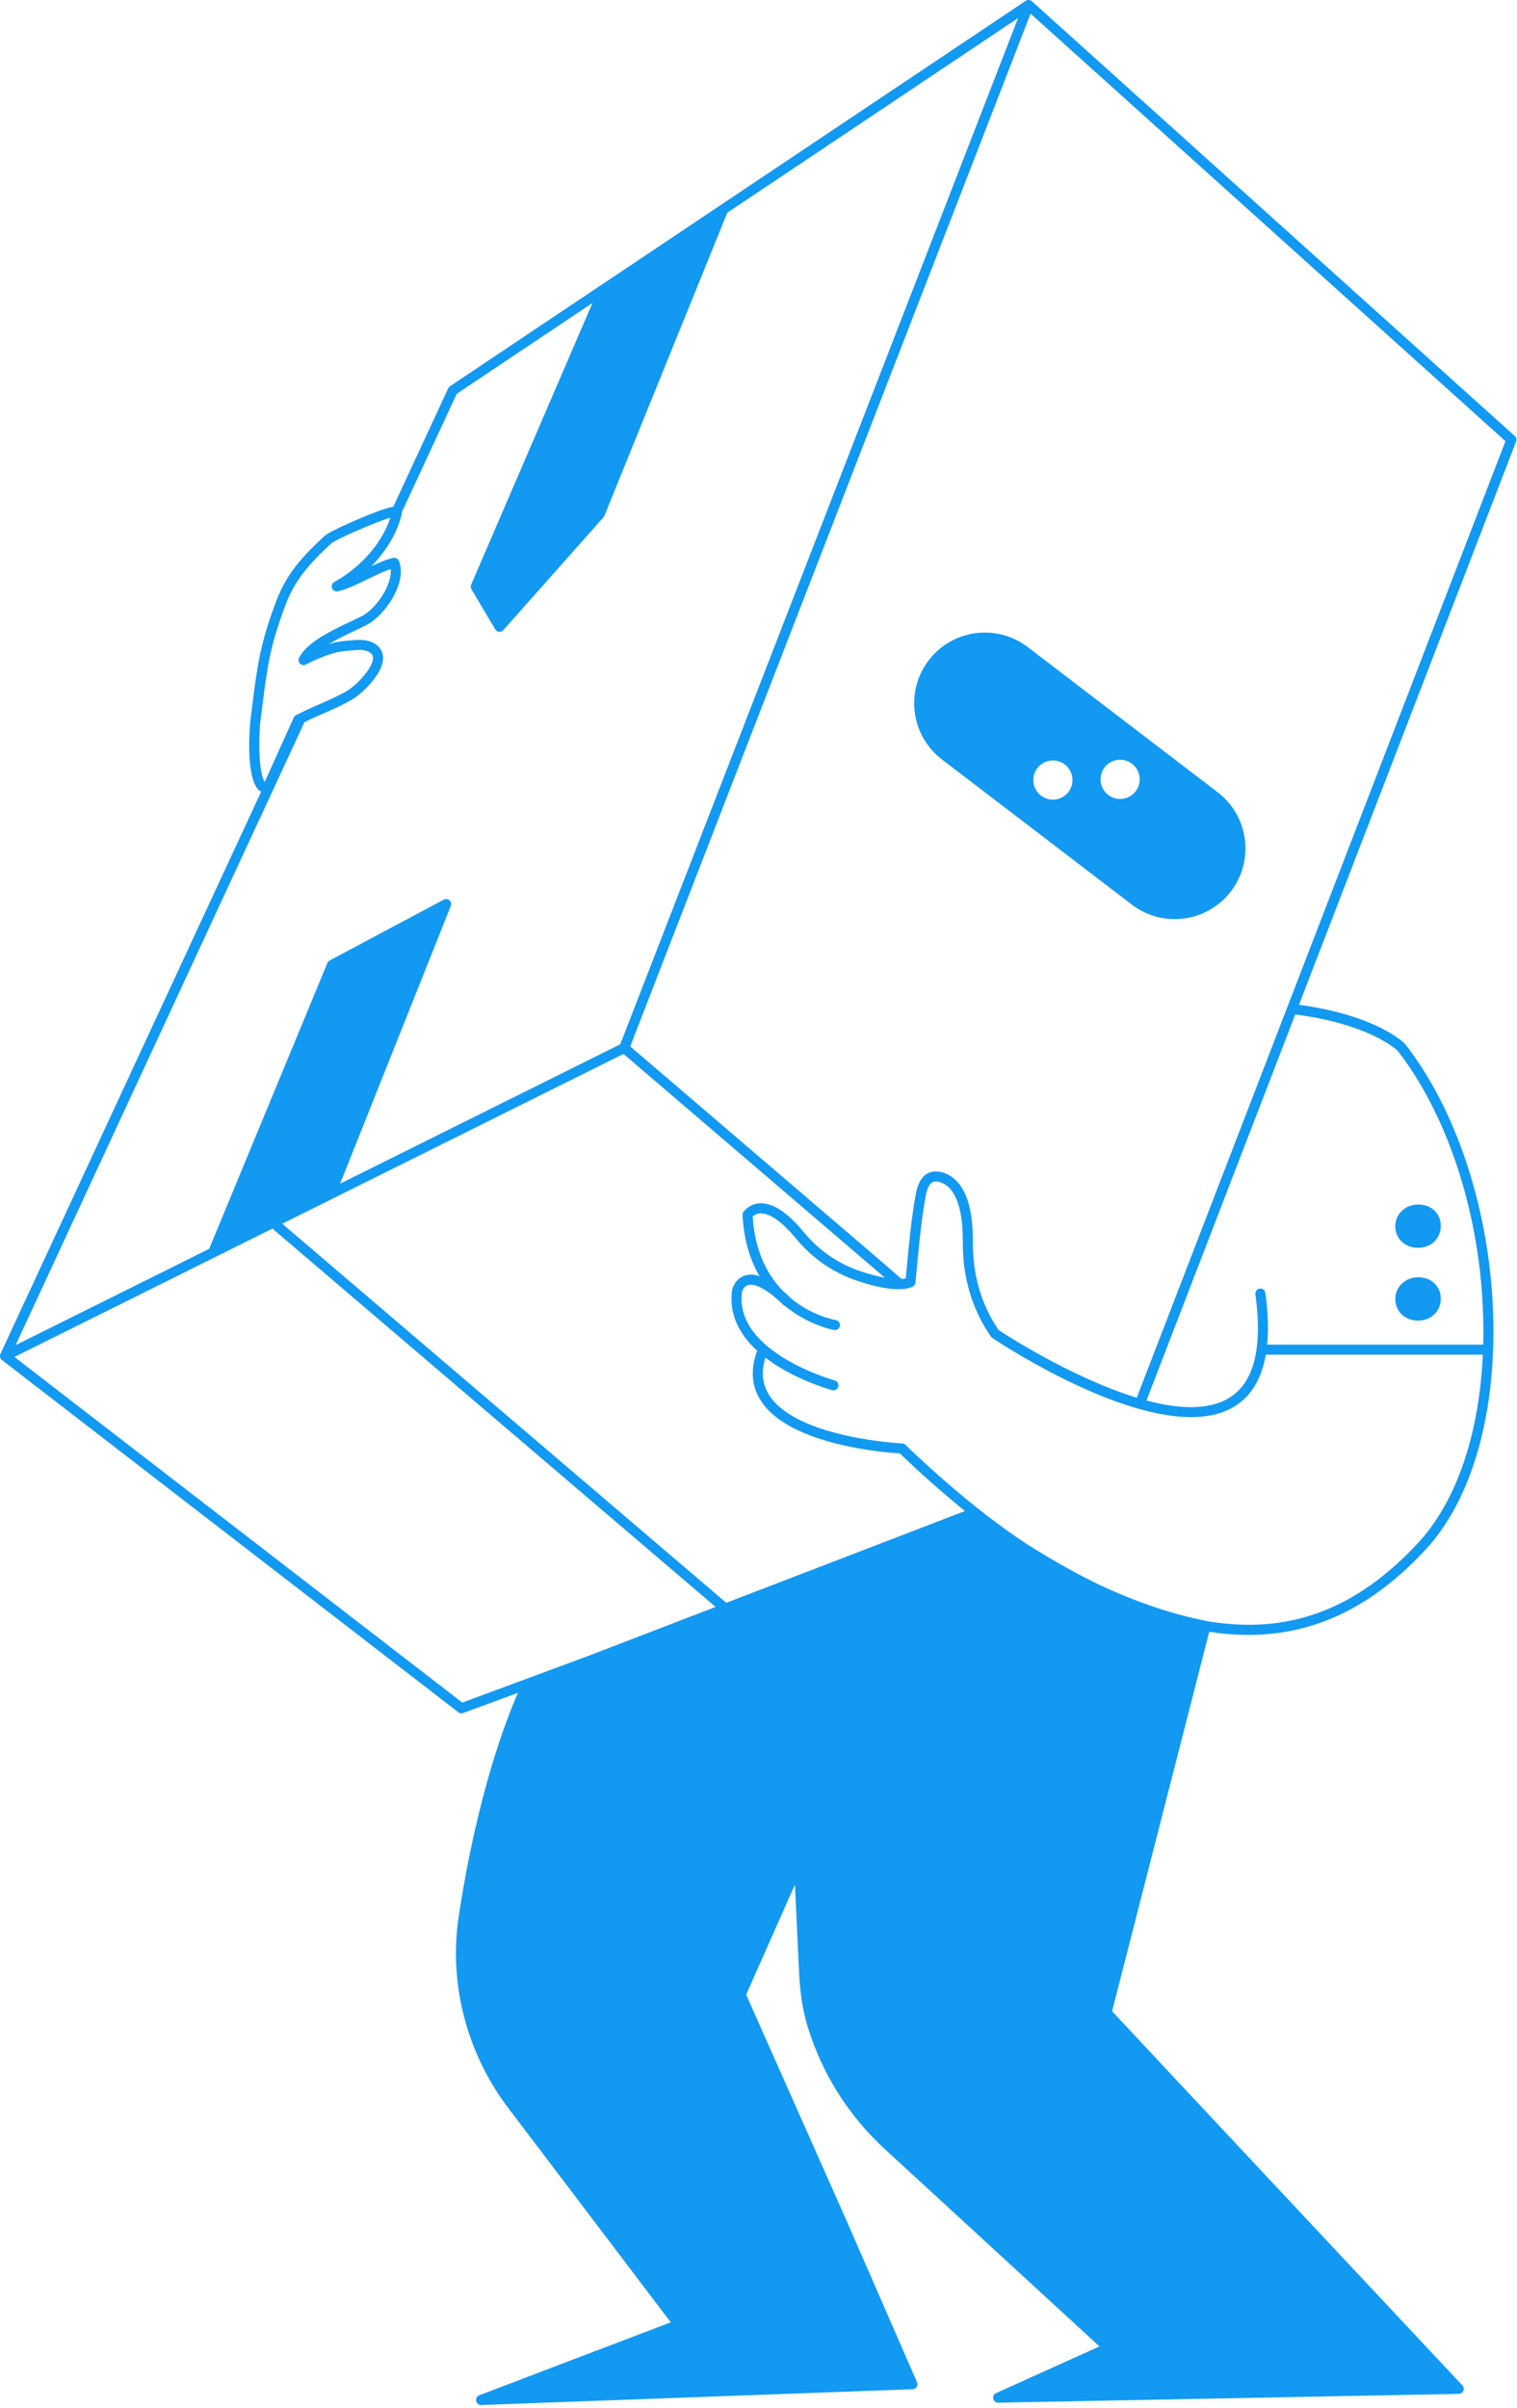 <svg width="203" height="322" viewBox="0 0 203 322" fill="none" xmlns="http://www.w3.org/2000/svg">
<path fill-rule="evenodd" clip-rule="evenodd" d="M202.7 58.312L138.085 0.171C138.079 0.166 138.073 0.163 138.067 0.158C138.062 0.154 138.06 0.149 138.055 0.145C138.046 0.138 138.035 0.135 138.026 0.129C137.983 0.098 137.937 0.072 137.889 0.052C137.879 0.047 137.87 0.041 137.859 0.038C137.803 0.017 137.744 0.007 137.684 0.002C137.67 0.001 137.656 0.001 137.642 0C137.58 -0.001 137.519 0.005 137.459 0.021C137.454 0.022 137.45 0.025 137.445 0.026C137.385 0.044 137.328 0.07 137.274 0.105C137.27 0.108 137.264 0.108 137.26 0.111L60.211 51.659C60.11 51.727 60.027 51.822 59.976 51.934L52.626 67.775C51.978 67.873 50.751 68.247 48.25 69.298C48.082 69.369 44.119 71.038 43.423 71.681C40.348 74.521 38.311 76.843 36.997 80.307C34.789 86.127 34.415 89.116 33.736 94.542C33.656 95.178 33.572 95.849 33.476 96.597C32.922 103.734 34.261 105.375 34.685 105.708C34.77 105.774 34.859 105.825 34.951 105.87L0.069 181.052C0.067 181.056 0.065 181.061 0.063 181.065L0.061 181.069C0.061 181.07 0.061 181.071 0.06 181.072C0.034 181.13 0.018 181.19 0.009 181.251C0.007 181.262 0.005 181.272 0.004 181.282C-0.002 181.342 -0.001 181.402 0.009 181.461C0.011 181.473 0.014 181.483 0.017 181.495C0.028 181.549 0.046 181.602 0.071 181.652C0.074 181.658 0.076 181.665 0.079 181.671C0.109 181.725 0.147 181.775 0.191 181.821C0.195 181.825 0.197 181.83 0.201 181.834C0.21 181.842 0.219 181.848 0.228 181.855C0.238 181.865 0.247 181.876 0.259 181.885L61.335 228.992C61.456 229.085 61.6 229.132 61.747 229.132C61.826 229.132 61.903 229.119 61.978 229.091L69.309 226.399C67.772 229.892 63.84 239.96 61.376 256.367C60.037 265.279 62.453 274.587 68.004 281.905L89.758 310.581L64.134 320.338C63.826 320.456 63.649 320.778 63.714 321.1C63.778 321.415 64.055 321.639 64.373 321.639C64.382 321.639 64.39 321.639 64.398 321.639L122.12 319.53C122.342 319.522 122.547 319.405 122.665 319.216C122.783 319.028 122.801 318.793 122.712 318.589L113.21 296.826L99.847 266.76L106.376 252.033L106.936 263.904C107.062 266.557 107.42 268.839 108.034 270.881C109.972 277.336 113.645 283.131 118.649 287.636L147.127 313.804L133.299 320.043C133.008 320.174 132.849 320.492 132.919 320.803C132.989 321.111 133.262 321.328 133.575 321.328C133.58 321.328 133.584 321.328 133.589 321.328L195.212 320.15C195.478 320.145 195.715 319.984 195.819 319.739C195.922 319.494 195.871 319.212 195.69 319.018C195.305 318.608 157.498 278.293 148.815 268.972L161.815 218.234C163.603 218.508 165.344 218.648 167.041 218.647C175.963 218.647 183.688 214.858 190.742 207.269C197.085 200.446 200.377 188.641 199.775 174.882C199.186 161.433 194.798 148.258 188.035 139.638C188.021 139.618 188.004 139.6 187.987 139.582C187.833 139.425 184.15 135.777 173.826 134.379L202.877 59.053C202.979 58.794 202.907 58.498 202.7 58.312V58.312ZM34.814 96.735C34.906 96.019 34.99 95.346 35.07 94.709C35.758 89.213 36.104 86.453 38.255 80.784C39.475 77.568 41.408 75.373 44.334 72.67C44.948 72.134 50.189 69.833 52.228 69.234C51.18 72.55 48.323 75.855 44.733 77.836C44.441 77.997 44.311 78.347 44.427 78.66C44.544 78.972 44.871 79.151 45.198 79.082C46.367 78.833 47.807 78.131 49.201 77.453C50.268 76.933 51.365 76.399 52.278 76.099C52.513 78.137 50.401 81.381 48.411 82.402C47.99 82.618 47.478 82.86 46.937 83.116C44.333 84.348 41.093 85.881 40.021 87.962C39.888 88.221 39.936 88.537 40.142 88.744C40.347 88.95 40.662 89.002 40.922 88.87C43.953 87.34 45.416 87.117 46.549 87.029C46.674 87.019 46.804 87.007 46.938 86.995C47.76 86.921 48.692 86.837 49.297 87.145C49.828 87.415 49.906 87.725 49.914 87.965C49.964 89.359 47.573 91.704 46.55 92.32C45.357 93.039 44.032 93.617 42.752 94.176C41.706 94.633 40.624 95.105 39.597 95.659C39.467 95.729 39.364 95.839 39.303 95.974L35.43 104.562C34.879 103.869 34.5 100.8 34.814 96.735V96.735ZM40.743 96.581C41.574 96.161 42.443 95.778 43.29 95.409C44.61 94.832 45.975 94.236 47.244 93.472C48.418 92.765 51.335 90.074 51.258 87.916C51.237 87.32 50.985 86.495 49.907 85.946C48.957 85.463 47.771 85.57 46.818 85.656C46.689 85.667 46.564 85.679 46.444 85.688C45.781 85.739 45.021 85.831 43.977 86.144C45.12 85.463 46.414 84.852 47.512 84.332C48.063 84.071 48.584 83.825 49.025 83.599C51.541 82.308 54.554 77.856 53.377 75.014C53.253 74.714 52.932 74.546 52.615 74.613C51.751 74.798 50.737 75.23 49.704 75.717C51.751 73.624 53.223 71.135 53.767 68.686C53.783 68.615 53.787 68.545 53.783 68.476L61.117 52.671L79.286 40.515L63.05 78.192C62.965 78.39 62.979 78.616 63.089 78.801L66.27 84.168C66.379 84.353 66.57 84.474 66.784 84.495C66.805 84.497 66.827 84.498 66.848 84.498C67.039 84.498 67.223 84.417 67.351 84.272L80.76 69.173C80.81 69.116 80.851 69.051 80.88 68.98L97.3 28.501C97.305 28.487 97.305 28.472 97.31 28.457L136.237 2.414L83.003 139.66L45.511 158.304L60.324 121.16C60.428 120.898 60.358 120.598 60.147 120.41C59.937 120.221 59.631 120.185 59.382 120.317L44.118 128.451C43.98 128.524 43.872 128.643 43.813 128.787L27.99 167.017L2.088 179.897L40.743 96.581ZM116.857 169.545L118.407 170.883C117.425 170.705 116.288 170.4 115.022 169.97C112.119 168.985 109.546 167.2 107.581 164.808C105.387 162.138 103.396 160.831 101.649 160.93C100.487 160.995 99.733 161.697 99.471 162.101C99.393 162.219 99.356 162.359 99.363 162.5C99.533 165.912 100.418 168.579 101.638 170.666C100.928 170.43 100.288 170.4 99.712 170.574C98.32 170.994 97.986 172.441 97.973 172.502C97.969 172.519 97.966 172.536 97.963 172.553C97.552 175.5 98.713 178.256 101.336 180.656C101.304 180.703 101.275 180.754 101.255 180.811C100.386 183.307 100.607 185.55 101.912 187.478C105.834 193.273 118.388 194.254 120.419 194.375C121.238 195.173 124.7 198.497 129.127 202.08L97.179 214.36C97.158 214.337 97.138 214.313 97.113 214.291L37.765 163.658L83.436 140.948L116.857 169.545ZM61.864 227.7L1.933 181.476L36.508 164.283C36.548 164.362 36.603 164.435 36.674 164.495L95.76 214.906L78.732 221.451L61.864 227.7ZM189.756 206.354C183.488 213.097 176.802 216.648 169.317 217.211C166.831 217.398 164.236 217.265 161.518 216.809C161.497 216.803 161.476 216.794 161.454 216.79C156.253 215.753 151.39 213.958 147.139 211.962C144.383 210.63 141.518 209.046 138.533 207.207C129.988 201.94 121.269 193.326 121.182 193.24C121.064 193.123 120.906 193.053 120.739 193.045C120.6 193.039 106.828 192.344 103.025 186.724C102.01 185.223 101.814 183.532 102.425 181.565C102.99 181.999 103.6 182.421 104.268 182.828C107.687 184.909 111.202 185.874 111.35 185.914C111.409 185.93 111.468 185.938 111.526 185.938C111.822 185.938 112.093 185.741 112.174 185.441C112.272 185.083 112.06 184.713 111.702 184.616C111.566 184.579 98.204 180.853 99.291 172.775C99.326 172.648 99.526 172.029 100.11 171.859C100.674 171.694 102.035 171.817 104.796 174.484C104.856 174.542 104.926 174.585 104.999 174.617C108.19 177.255 111.555 177.863 111.617 177.873C111.983 177.935 112.329 177.687 112.39 177.321C112.451 176.955 112.205 176.609 111.839 176.546C111.61 176.508 108.633 175.96 105.811 173.612C105.787 173.578 105.761 173.546 105.731 173.517C105.387 173.185 105.054 172.882 104.731 172.605C102.73 170.528 101.012 167.398 100.721 162.698C100.886 162.541 101.217 162.302 101.724 162.273C102.447 162.234 104.041 162.619 106.542 165.662C108.666 168.248 111.448 170.178 114.589 171.244C118.072 172.426 120.593 172.714 122.085 172.1C122.315 172.006 122.474 171.792 122.499 171.545C122.574 170.792 122.645 170.036 122.716 169.279C123.008 166.189 123.31 162.994 123.878 159.924C124.096 158.743 124.488 158.104 125.041 158.023C125.807 157.911 126.724 158.468 127.199 159.048C128.822 161.025 128.838 164.479 128.848 166.544C128.868 170.807 130.045 174.849 132.253 178.232L132.578 178.729C132.627 178.805 132.691 178.869 132.766 178.92C133.534 179.436 148.698 189.52 159.376 189.52C161.584 189.52 163.6 189.088 165.258 188.052C167.452 186.682 168.826 184.373 169.386 181.169H198.429C197.938 191.857 194.887 200.835 189.756 206.354V206.354ZM187.005 140.504C193.585 148.911 197.855 161.781 198.431 174.941C198.504 176.6 198.518 178.229 198.478 179.823H169.566C169.763 177.818 169.689 175.515 169.327 172.906C169.276 172.538 168.936 172.281 168.569 172.332C168.201 172.383 167.944 172.723 167.995 173.09C168.981 180.215 167.821 184.865 164.545 186.912C161.749 188.66 157.686 188.436 153.417 187.3L173.328 135.67C182.981 136.916 186.699 140.216 187.005 140.504V140.504ZM152.118 186.929C143.618 184.34 134.728 178.6 133.628 177.877L133.38 177.497C131.313 174.331 130.211 170.541 130.193 166.537C130.182 164.294 130.165 160.541 128.239 158.195C127.535 157.336 126.173 156.5 124.848 156.692C123.662 156.864 122.89 157.869 122.555 159.679C121.976 162.808 121.671 166.033 121.377 169.153C121.32 169.76 121.262 170.367 121.203 170.973C121.035 171.012 120.848 171.038 120.647 171.054L118.358 169.064C118.359 169.063 118.36 169.062 118.361 169.061L117.927 168.69V168.689L84.335 139.945L137.909 1.822L201.457 59.002L152.118 186.929Z" fill="#1299F2"/>
<path fill-rule="evenodd" clip-rule="evenodd" d="M189.755 176.611C191.636 176.611 192.8 175.238 192.8 173.685C192.8 172.044 191.576 170.82 189.755 170.82C188.083 170.82 186.71 172.074 186.71 173.745C186.71 175.268 187.904 176.611 189.755 176.611" fill="#1299F2"/>
<path fill-rule="evenodd" clip-rule="evenodd" d="M189.755 166.879C191.636 166.879 192.8 165.506 192.8 163.954C192.8 162.312 191.576 161.088 189.755 161.088C188.083 161.088 186.71 162.342 186.71 164.013C186.71 165.536 187.904 166.879 189.755 166.879" fill="#1299F2"/>
<path fill-rule="evenodd" clip-rule="evenodd" d="M137.527 86.539C133.377 83.369 127.444 84.164 124.275 88.313V88.314C121.105 92.463 121.899 98.397 126.049 101.566L151.465 120.98C155.615 124.15 161.548 123.356 164.718 119.206C167.888 115.056 167.093 109.123 162.944 105.953L137.527 86.539ZM143.321 105.317C142.772 106.657 141.241 107.297 139.902 106.748C138.562 106.199 137.921 104.668 138.47 103.328C139.019 101.989 140.551 101.348 141.89 101.897C143.23 102.446 143.871 103.977 143.321 105.317V105.317ZM152.316 105.221C151.767 106.56 150.235 107.201 148.896 106.652C147.556 106.103 146.916 104.572 147.465 103.232C148.014 101.893 149.545 101.252 150.885 101.801C152.224 102.35 152.865 103.881 152.316 105.221V105.221Z" fill="#1299F2"/>
</svg>
